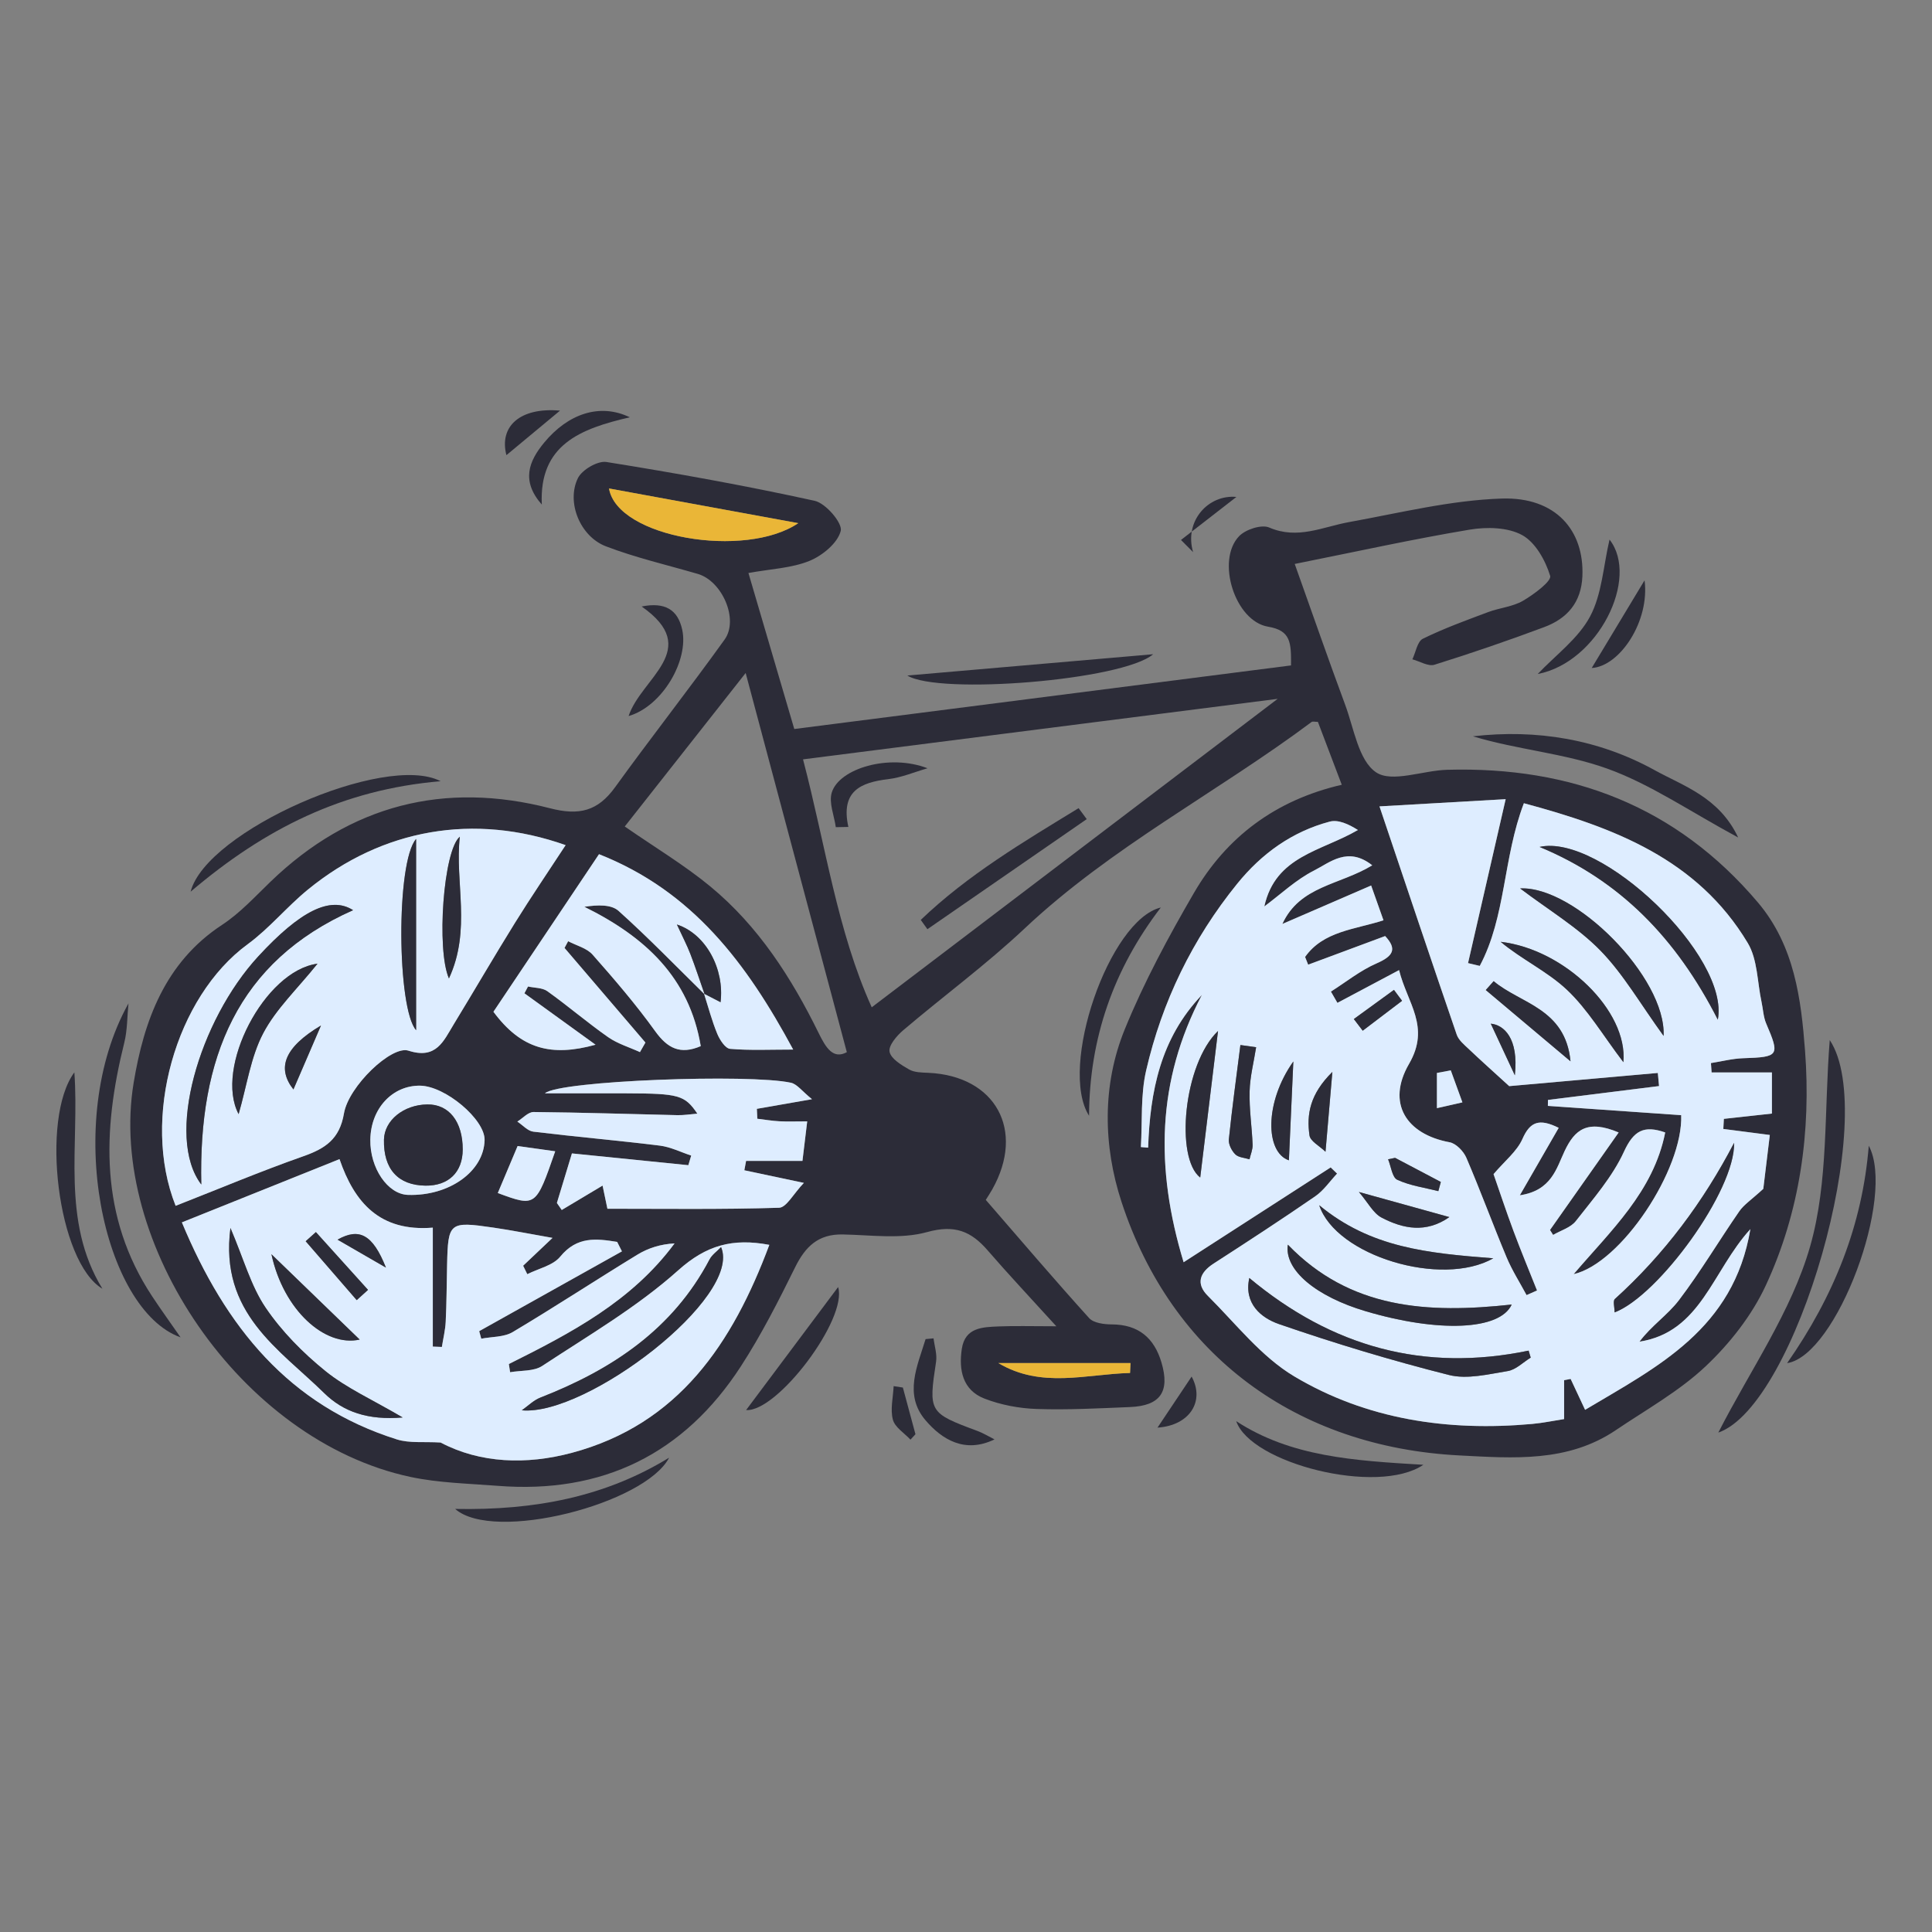 <?xml version="1.0" encoding="utf-8"?>
<!-- Generator: Adobe Illustrator 28.0.0, SVG Export Plug-In . SVG Version: 6.00 Build 0)  -->
<svg version="1.2" baseProfile="tiny" id="Слой_1"
	 xmlns="http://www.w3.org/2000/svg" xmlns:xlink="http://www.w3.org/1999/xlink" x="0px" y="0px"
	 viewBox="0 0 998.4 998.4" overflow="visible" xml:space="preserve">
<rect x="0" y="0" width="998.4" height="998.4" fill="#808080" stroke="none"/>
<g>
	<path fill="#2C2C38" d="M509.423,620.061c18.105,20.865,35.465,41.251,53.421,61.1
		c2.318,2.562,7.715,3.234,11.691,3.249c13.766,0.051,21.897,6.955,25.665,19.633
		c4.488,15.102-0.545,22.423-16.182,23.074
		c-16.101,0.67-32.245,1.542-48.325,0.997c-9.071-0.307-18.517-2.093-26.957-5.367
		c-11.301-4.383-13.358-14.802-11.691-25.735
		c1.692-11.101,10.803-11.204,19.153-11.556c8.21-0.346,16.446-0.076,29.68-0.076
		c-13.34-14.692-24.668-26.714-35.459-39.197
		c-8.627-9.98-17.099-13.425-31.338-9.477
		c-13.622,3.777-29.032,1.491-43.644,1.221
		c-12.586-0.233-19.252,6.246-24.54,16.964
		c-8.604,17.441-17.477,34.907-28.042,51.194
		c-29.406,45.334-71.588,66.011-125.663,61.745
		c-15.08-1.19-30.424-1.469-45.125-4.606
		c-87.729-18.717-156.626-121.256-143.016-203.575
		c5.277-31.921,16.068-62.271,45.727-81.72c9.271-6.079,17.019-14.581,25.093-22.359
		c41.097-39.588,89.664-52.02,144.423-37.866
		c15.058,3.892,24.665,1.43,33.552-10.871
		c18.548-25.674,38.136-50.601,56.609-76.327
		c7.468-10.401-1.294-30.256-13.83-33.914
		c-15.882-4.634-32.113-8.37-47.513-14.266
		c-13.354-5.112-20.527-22.774-14.485-35.208c2.105-4.332,10.234-9.095,14.763-8.37
		c36.028,5.769,71.979,12.23,107.607,20.055
		c5.737,1.26,14.468,11.506,13.471,15.541
		c-1.546,6.258-9.44,12.765-16.142,15.5
		c-9.255,3.777-19.903,4.146-31.557,6.265
		c7.897,26.875,15.628,53.188,23.69,80.626
		c86.334-11.052,171.317-21.932,256.702-32.862
		c0.076-11.678-0.005-18.037-11.834-20.01
		c-17.212-2.871-27.018-34.316-14.982-46.798
		c3.352-3.476,11.595-6.161,15.534-4.457c14.711,6.364,27.586-0.33,41.259-2.801
		c26.237-4.742,52.54-11.323,78.975-12.165
		c27.823-0.886,42.637,16.433,41.616,40.162
		c-0.587,13.624-7.926,21.862-19.74,26.276
		c-18.715,6.993-37.637,13.482-56.706,19.437c-3.199,0.999-7.578-1.772-11.412-2.802
		c1.75-3.657,2.558-9.226,5.417-10.631c10.868-5.34,22.336-9.499,33.707-13.763
		c5.917-2.219,12.677-2.741,18.005-5.836c5.646-3.279,14.905-10.178,14.073-12.906
		c-2.427-7.963-7.629-17.329-14.509-21.081c-7.411-4.04-18.277-4.269-27.072-2.797
		c-29.279,4.898-58.306,11.306-90.417,17.733
		c9.161,25.674,17.361,49.324,26.071,72.785
		c4.55,12.256,6.895,28.765,15.964,34.891c8.182,5.528,24.154-0.956,36.713-1.306
		c64.007-1.785,118.407,18.743,160.596,68.538
		c18.943,22.358,22.358,50.061,24.369,76.606
		c3.149,41.565-2.524,83.196-20.344,121.464
		c-7.184,15.428-18.551,29.886-30.996,41.632
		c-13.679,12.91-30.674,22.362-46.435,33.009
		c-24.866,16.799-53.01,14.509-80.845,13.069
		c-84.063-4.348-148.576-51.484-174.613-131.052
		c-9.438-28.843-10.095-60.296,1.72-89.239
		c9.909-24.273,22.487-47.631,35.692-70.346
		c16.852-28.989,42.25-48.056,76.422-55.939
		c-4.493-11.837-8.435-22.222-12.334-32.496c-1.505,0-2.69-0.378-3.269,0.054
		c-48.798,36.435-103.512,64.556-148.307,106.721
		c-19.831,18.666-41.94,34.903-62.729,52.579c-3.341,2.841-7.689,7.95-7.054,11.103
		c0.734,3.65,6.126,6.886,10.138,9.179c2.761,1.578,6.602,1.561,9.985,1.718
		c34.698,1.612,50.109,29.686,32.967,60.207
		C511.62,616.687,510.29,618.662,509.423,620.061z M364.131,513.846l-0.338-0.398
		c2.235,6.956,4.095,14.065,6.871,20.799c1.275,3.093,4.164,7.558,6.632,7.769
		c10.261,0.876,20.64,0.368,32.6,0.368
		c-24.09-44.69-51.94-81.824-100.34-100.96
		c-18.703,27.915-37.18,55.494-54.555,81.428
		c14.338,19.383,29.944,23.347,52.762,17.03
		c-13.851-10.015-25.3-18.293-36.75-26.571c0.62-1.171,1.24-2.342,1.86-3.513
		c3.369,0.754,7.406,0.575,9.99,2.424c10.655,7.622,20.63,16.2,31.354,23.716
		c4.902,3.436,10.961,5.227,16.495,7.763c0.943-1.648,1.886-3.296,2.83-4.944
		c-13.935-16.296-27.871-32.593-41.806-48.889c0.622-1.159,1.245-2.317,1.867-3.476
		c4.273,2.256,9.633,3.552,12.625,6.937
		c11.28,12.765,22.426,25.752,32.358,39.564
		c6.404,8.905,13.01,12.25,23.546,7.712
		c-5.944-35.555-28.883-56.564-60.159-72c6.933-1.057,13.911-1.265,17.671,2.107
		C335.006,484.496,349.387,499.373,364.131,513.846z M621.094,514.163
		c-23.329,44.498-24.171,89.473-9.436,138.118
		c27.569-17.776,51.783-33.389,75.997-49.002c1.104,1.067,2.207,2.134,3.311,3.201
		c-3.739,3.964-6.925,8.73-11.314,11.752
		c-17.284,11.902-34.868,23.376-52.505,34.754
		c-7.299,4.709-9.198,10.47-2.976,16.658c14.458,14.378,27.545,31.415,44.634,41.608
		c37.446,22.336,79.496,28.514,122.888,24.603
		c5.604-0.505,11.148-1.679,16.593-2.523c0-7.832,0-13.962,0-20.092
		c1.123-0.217,2.247-0.434,3.37-0.651c2.436,5.207,4.873,10.413,7.469,15.962
		c37.583-22.388,76.745-41.692,85.413-93.375
		c-19.729,21.626-25.472,53.165-57.294,58.154
		c5.954-8.081,14.551-13.769,20.435-21.514
		c11.166-14.698,20.63-30.675,31.15-45.881
		c2.364-3.418,6.159-5.848,12.388-11.578c0.774-6.392,2.087-17.24,3.369-27.836
		c-9.167-1.19-16.597-2.154-24.027-3.118c0.094-1.736,0.188-3.472,0.281-5.209
		c8.237-0.907,16.475-1.813,24.83-2.733c0-7.129,0-13.665,0-21.245
		c-11.141,0-21.155,0-31.169,0c-0.114-1.615-0.227-3.23-0.341-4.845
		c5.552-0.872,11.084-2.329,16.658-2.51c18.526-0.604,19.025-1.306,11.893-17.92
		c-1.469-3.423-1.597-7.414-2.401-11.13c-2.22-10.25-2.012-21.965-7.123-30.493
		c-26.045-43.461-69.338-59.777-115.695-72.228
		c-10.844,28.397-9.212,58.571-22.801,84.064c-2.019-0.482-4.037-0.964-6.056-1.445
		c6.291-27.408,12.582-54.817,19.445-84.715
		c-21.411,1.223-41.919,2.394-65.205,3.724
		c14.019,41.6,26.818,79.823,39.913,117.945c0.984,2.864,3.881,5.212,6.229,7.443
		c6.141,5.836,12.471,11.474,20.895,19.174
		c23.245-2.062,50.021-4.437,76.797-6.812c0.211,2.26,0.422,4.519,0.633,6.779
		c-19.133,2.389-38.267,4.779-57.401,7.168c-0.016,1.025-0.032,2.049-0.048,3.074
		c23.037,1.605,46.074,3.209,68.897,4.799
		c1.005,28.113-31.042,76.548-55.575,82.157
		c19.007-22.307,41.272-42.638,47.308-73.23
		c-10.86-3.784-16.247-1.131-21.304,9.927
		c-5.963,13.038-15.915,24.363-24.872,35.86
		c-2.637,3.385-7.764,4.833-11.75,7.169c-0.535-0.852-1.069-1.704-1.604-2.555
		c11.667-16.57,23.334-33.14,35.477-50.387
		c-16.238-6.86-22.721-1.415-27.913,9.56c-4.223,8.927-6.756,20.456-23.158,22.902
		c7.56-13.121,13.77-23.899,20.084-34.857
		c-10.021-4.98-14.778-3.24-18.723,5.715c-2.844,6.456-9.154,11.388-14.938,18.202
		c2.908,8.335,6.425,18.973,10.334,29.465c3.837,10.299,8.074,20.449,12.135,30.664
		c-1.803,0.798-3.606,1.596-5.409,2.394c-3.476-6.492-7.49-12.758-10.321-19.519
		c-7.144-17.063-13.501-34.457-20.794-51.452c-1.45-3.38-5.33-7.406-8.665-8.02
		c-22.309-4.108-32.786-20.124-20.951-40.516
		c11.19-19.281-0.923-31.31-5.155-48.447
		c-12.053,6.406-21.957,11.67-31.861,16.933c-1.121-1.943-2.242-3.885-3.363-5.828
		c7.816-4.95,15.189-10.917,23.572-14.567c8.617-3.751,10.771-7.387,4.453-14.129
		c-13.506,5.021-26.643,9.904-39.78,14.788c-0.53-1.331-1.061-2.661-1.591-3.992
		c9.444-13.388,25.706-14.163,40.515-18.938c-2.068-5.829-3.81-10.742-6.377-17.977
		c-16.017,6.935-30.947,13.399-45.878,19.864
		c9.032-19.724,29.61-20.049,46.447-30.303c-12.618-9.967-21.835-1.465-30.071,2.694
		c-9.317,4.704-17.198,12.247-25.703,18.556
		c5.794-26.198,29.454-28.441,48.361-39.501
		c-4.885-3.083-10.199-5.491-14.563-4.331
		c-19.464,5.175-35.177,16.507-47.812,32.106
		c-23.12,28.545-38.84,60.896-47.054,96.502
		c-2.935,12.724-1.929,26.356-2.722,39.574c1.249,0.104,2.497,0.207,3.746,0.311
		C594.328,564.157,599.597,536.665,621.094,514.163z M227.692,745.448
		c20.517,10.832,44.464,11.557,67.67,5.368
		c55.392-14.772,83.214-56.67,102.203-107.513
		c-18.935-3.564-32.553,0.146-47.093,13.168
		c-21.196,18.983-46.345,33.639-70.288,49.414
		c-4.347,2.864-10.992,2.249-16.576,3.24c-0.216-1.41-0.432-2.821-0.648-4.231
		c31.904-15.933,63.467-32.336,85.635-62.337
		c-7.244,0.377-13.655,2.419-19.231,5.825
		c-21.573,13.175-42.709,27.071-64.426,39.999
		c-4.495,2.676-10.778,2.355-16.237,3.415c-0.356-1.298-0.711-2.597-1.067-3.895
		c24.586-13.745,49.172-27.49,73.758-41.235
		c-0.821-1.63-1.642-3.261-2.463-4.891c-10.697-1.71-20.711-3.027-29.425,7.633
		c-3.75,4.587-11.232,6.129-17.019,9.055c-0.715-1.456-1.429-2.912-2.144-4.368
		c4.622-4.379,9.243-8.758,15.185-14.388c-11.676-2.047-21.135-3.944-30.669-5.33
		c-22.718-3.304-23.324-2.727-23.816,19.337c-0.217,9.755-0.242,19.519-0.711,29.262
		c-0.211,4.385-1.296,8.729-1.985,13.091c-1.561-0.062-3.123-0.124-4.684-0.185
		c0-20.011,0-40.021,0-61.47c-27.422,2.215-40.501-12.984-48.21-35.403
		c-28.251,11.334-54.635,21.919-81.46,32.681
		c22.576,54.262,55.519,94.638,111.1,112.15
		C211.628,745.898,219.12,744.923,227.692,745.448z M90.761,623.13
		c22.382-8.776,43.929-17.852,65.946-25.598
		c11.358-3.996,18.79-8.828,21.038-22.125
		c2.381-14.084,24.599-35.286,33.332-32.457
		c14.404,4.665,18.132-4.986,23.369-13.573
		c10.642-17.448,20.896-35.135,31.682-52.493
		c8.361-13.456,17.286-26.562,26.169-40.143
		c-47.323-16.746-94.636-8.501-133.155,22.952
		c-10.863,8.87-19.929,20.048-31.195,28.291
		C90.905,515.086,72.758,577.889,90.761,623.13z M414.982,392.413
		c11.727,44.682,17.637,88.542,35.501,128.132
		c71.133-54.052,141.032-107.166,209.771-159.399
		C580.035,371.372,498.217,381.802,414.982,392.413z M322.858,427.106
		c15.624,10.837,30.752,19.881,44.191,30.966
		c24.871,20.514,41.982,47.223,56.061,75.893
		c3.712,7.559,7.457,13.591,14.507,9.775
		c-17.547-65.766-34.766-130.304-52.282-195.954
		C363.617,375.358,343.241,401.228,322.858,427.106z M357.191,597.164
		c-0.492,1.658-0.983,3.316-1.475,4.973c-20.139-2.036-40.277-4.073-60.165-6.083
		c-2.813,9.273-5.29,17.436-7.766,25.599c0.837,1.209,1.674,2.418,2.512,3.627
		c6.768-4.045,13.537-8.091,21.094-12.608c0.722,3.458,1.525,7.302,2.501,11.972
		c29.727,0,59.24,0.416,88.711-0.511c3.807-0.12,7.394-7.194,12.81-12.849
		c-13.605-2.881-22.183-4.698-30.761-6.514c0.302-1.615,0.605-3.231,0.907-4.846
		c9.336,0,18.671,0,29.125,0c0.806-6.703,1.58-13.13,2.458-20.429
		c-5.882,0-10.15,0.175-14.396-0.052c-3.807-0.204-7.59-0.852-11.383-1.304
		c-0.082-1.708-0.164-3.416-0.246-5.124c8.325-1.455,16.65-2.909,28.498-4.979
		c-5.154-4.148-7.695-7.8-10.888-8.504
		c-21.205-4.675-119.718-1.134-127.127,5.463c15.076,0,28.593-0.038,42.11,0.008
		c27.155,0.092,30.132,0.905,36.663,10.5c-3.759,0.305-7.001,0.855-10.229,0.783
		c-24.8-0.553-49.595-1.398-74.397-1.627c-2.785-0.026-5.601,3.219-8.403,4.946
		c2.746,1.802,5.34,4.851,8.263,5.207c21.76,2.65,43.615,4.531,65.37,7.212
		C346.509,592.705,351.793,595.396,357.191,597.164z M314.722,252.427
		c4.273,25.449,70.413,36.516,97.804,17.925
		C378.573,264.129,347.773,258.484,314.722,252.427z M217.091,561.046
		c-14.37-0.177-25.468,11.849-25.719,27.873
		c-0.231,14.723,8.978,28.238,19.467,28.569
		c21.34,0.673,39.25-12.154,39.586-28.352
		C250.646,578.51,230.112,561.206,217.091,561.046z M515.921,704.393
		c22.293,13.264,45.251,5.702,68.052,5.12c0.08-1.706,0.16-3.413,0.241-5.12
		C561.45,704.393,538.685,704.393,515.921,704.393z M257.245,616.526
		c19.662,7.245,19.662,7.245,29.669-21.573c-6.636-0.929-13.16-1.841-19.429-2.718
		C263.949,600.623,260.792,608.113,257.245,616.526z M749.719,553.138
		c-2.386,0.443-4.773,0.886-7.16,1.33c0,6.063,0,12.127,0,18.19
		c4.39-0.997,8.78-1.994,13.169-2.991
		C753.726,564.157,751.723,558.647,749.719,553.138z"/>
	<path fill="#2C2C38" d="M887.976,740.316c16.441-32.219,37.841-62.577,47.466-96.29
		c9.526-33.367,7.172-70.119,10.122-106.542
		C971.405,576.231,928.306,726.304,887.976,740.316z"/>
	<path fill="#2C2C38" d="M93.313,691.109c-39.801-14.212-61.145-111.255-26.923-172.572
		c-0.679,6.779-0.538,13.762-2.169,20.305
		c-11.347,45.514-12.788,89.835,14.4,131.052
		C83.357,677.071,88.408,684.042,93.313,691.109z"/>
	<path fill="#2C2C38" d="M898.24,432.797c-25.057-13.502-45.346-27.587-67.803-35.642
		c-22.096-7.925-46.391-9.732-69.28-16.656
		c33.038-3.788,65.022,1.531,94.018,17.554
		C869.842,406.159,888.398,411.923,898.24,432.797z"/>
	<path fill="#2C2C38" d="M227.693,403.706c-50.64,4.324-90.785,24.468-129.179,57.08
		C106.494,429.436,199.067,388.797,227.693,403.706z"/>
	<path fill="#2C2C38" d="M965.725,592.085c14.072,26.174-16.6,108.343-42.199,112.349
		C947.77,669.706,962.446,633.019,965.725,592.085z"/>
	<path fill="#2C2C38" d="M52.92,665.982c-23.124-13.707-32.181-87.956-14.491-111.815
		C41.152,591.659,31.373,630.825,52.92,665.982z"/>
	<path fill="#2C2C38" d="M595.907,338.09c-15.715,13.518-110.739,21.114-127.028,11.004
		C511.68,345.387,551.793,341.912,595.907,338.09z"/>
	<path fill="#2C2C38" d="M562.795,576.591c-15.909-25.02,10.403-101.2,37.077-107.62
		C575.514,500.762,562.95,536.473,562.795,576.591z"/>
	<path fill="#2C2C38" d="M235.211,779.767c41.348,0.807,77.64-6.307,110.569-26.481
		C333.334,777.203,255.046,797.325,235.211,779.767z"/>
	<path fill="#2C2C38" d="M638.855,734.425c28.31,18.443,60.798,20.394,96.702,22.535
		C711.898,773.008,646.255,756.164,638.855,734.425z"/>
	<path fill="#2C2C38" d="M385.566,728.671c16.091-21.509,31.828-42.544,47.549-63.559
		C438.198,681.463,401.714,729.844,385.566,728.671z"/>
	<path fill="#2C2C38" d="M794.647,348.31c9.235-9.769,20.906-18.238,27.022-29.672
		c6.185-11.561,6.868-26.058,10.085-39.796
		C847.348,298.694,825.959,342.276,794.647,348.31z"/>
	<path fill="#2C2C38" d="M513.933,743.833c-15.313,7.436-27.205,0.048-35.705-9.942
		c-11.25-13.223-4.152-28.01,0.09-41.876c1.371-0.132,2.743-0.264,4.114-0.396
		c0.485,4.023,1.893,8.185,1.307,12.046c-3.949,26.018-3.758,26.493,21.312,35.784
		C508.131,740.59,510.978,742.357,513.933,743.833z"/>
	<path fill="#2C2C38" d="M324.843,370.039c6.519-19.779,38.402-34.441,6.744-56.621
		c12.187-2.416,18.674,1.715,20.941,11.897
		C356.039,341.081,342.391,364.936,324.843,370.039z"/>
	<path fill="#2C2C38" d="M279.996,260.761c-10.84-12.317-6.668-22.479,1.193-32.004
		c12.315-14.92,28.741-20.618,44.277-13.11
		C299.921,221.535,278.495,229.84,279.996,260.761z"/>
	<path fill="#2C2C38" d="M849.859,299.898c2.765,21.04-12.746,44.463-27.31,45.309
		C831.797,329.862,840.828,314.88,849.859,299.898z"/>
	<path fill="#2C2C38" d="M638.929,256.809c-8.722,6.771-18.674,14.498-28.627,22.225
		c2.087,2.1,4.173,4.2,6.26,6.3
		C611.822,269.26,624.402,255.428,638.929,256.809z"/>
	<path fill="#2C2C38" d="M289.405,212.197c-10.538,8.754-19.128,15.89-27.706,23.015
		C257.862,220.465,268.56,210.364,289.405,212.197z"/>
	<path fill="#2C2C38" d="M598.163,737.752c6.162-9.219,11.812-17.672,17.635-26.384
		C622.747,724.114,614.784,736.67,598.163,737.752z"/>
	<path fill="#2C2C38" d="M466.576,717.037c2.168,8.042,4.335,16.083,6.503,24.125
		c-0.858,0.936-1.717,1.873-2.575,2.809c-3.17-3.412-8.05-6.376-9.093-10.345
		c-1.41-5.367,0.127-11.506,0.4-17.314
		C463.399,716.554,464.987,716.796,466.576,717.037z"/>
	<path fill="#DEEDFF" d="M621.094,514.163c-21.497,22.502-26.766,49.994-27.775,78.918
		c-1.249-0.104-2.497-0.207-3.746-0.311c0.793-13.218-0.213-26.849,2.722-39.574
		c8.214-35.606,23.934-67.957,47.054-96.502
		c12.635-15.6,28.347-26.931,47.812-32.106c4.364-1.16,9.678,1.247,14.563,4.331
		c-18.907,11.06-42.567,13.303-48.361,39.501
		c8.505-6.309,16.386-13.851,25.703-18.556c8.235-4.158,17.453-12.66,30.071-2.694
		c-16.837,10.254-37.415,10.578-46.447,30.303
		c14.931-6.464,29.861-12.929,45.878-19.864c2.566,7.235,4.309,12.148,6.377,17.977
		c-14.809,4.775-31.071,5.55-40.515,18.938c0.53,1.331,1.061,2.661,1.591,3.992
		c13.137-4.884,26.274-9.767,39.78-14.788c6.318,6.742,4.164,10.378-4.453,14.129
		c-8.384,3.649-15.756,9.617-23.572,14.567c1.121,1.943,2.242,3.885,3.363,5.828
		c9.904-5.264,19.808-10.527,31.861-16.933c4.231,17.137,16.345,29.165,5.155,48.447
		c-11.835,20.392-1.358,36.408,20.951,40.516c3.334,0.614,7.214,4.64,8.665,8.02
		c7.293,16.995,13.651,34.389,20.794,51.452c2.831,6.761,6.846,13.028,10.321,19.519
		c1.803-0.798,3.606-1.596,5.409-2.394c-4.061-10.215-8.297-20.366-12.135-30.664
		c-3.909-10.492-7.426-21.13-10.334-29.465c5.784-6.813,12.094-11.746,14.938-18.202
		c3.945-8.955,8.702-10.695,18.723-5.715
		c-6.314,10.958-12.524,21.736-20.084,34.857
		c16.402-2.447,18.935-13.975,23.158-22.902
		c5.192-10.974,11.676-16.42,27.913-9.56
		c-12.143,17.247-23.81,33.817-35.477,50.387c0.535,0.852,1.069,1.704,1.604,2.555
		c3.986-2.336,9.114-3.784,11.75-7.169c8.957-11.497,18.91-22.822,24.872-35.86
		c5.057-11.058,10.444-13.71,21.304-9.927
		c-6.036,30.592-28.301,50.923-47.308,73.23
		c24.532-5.609,56.58-54.044,55.575-82.157
		c-22.824-1.59-45.86-3.194-68.897-4.799c0.016-1.025,0.032-2.049,0.048-3.074
		c19.134-2.389,38.267-4.779,57.401-7.168c-0.211-2.26-0.422-4.519-0.633-6.779
		c-26.776,2.375-53.552,4.75-76.797,6.812c-8.424-7.7-14.753-13.338-20.895-19.174
		c-2.348-2.231-5.245-4.578-6.229-7.443c-13.095-38.122-25.894-76.345-39.913-117.945
		c23.286-1.33,43.794-2.501,65.205-3.724
		c-6.862,29.898-13.153,57.306-19.445,84.715c2.019,0.482,4.037,0.964,6.056,1.445
		c13.588-25.493,11.957-55.667,22.801-84.064
		c46.357,12.451,89.651,28.768,115.695,72.228
		c5.111,8.528,4.903,20.243,7.123,30.493c0.805,3.716,0.932,7.707,2.401,11.13
		c7.132,16.614,6.633,17.316-11.893,17.92c-5.574,0.182-11.107,1.638-16.658,2.51
		c0.114,1.615,0.227,3.23,0.341,4.845c10.014,0,20.028,0,31.169,0
		c0,7.58,0,14.115,0,21.245c-8.355,0.92-16.592,1.826-24.83,2.733
		c-0.094,1.736-0.188,3.472-0.281,5.209c7.43,0.964,14.86,1.928,24.027,3.118
		c-1.283,10.597-2.595,21.444-3.369,27.836c-6.229,5.73-10.024,8.16-12.388,11.578
		c-10.519,15.206-19.984,31.184-31.15,45.881
		c-5.884,7.745-14.48,13.433-20.435,21.514
		c31.822-4.989,37.565-36.528,57.294-58.154
		c-8.668,51.683-47.83,70.987-85.413,93.375c-2.596-5.548-5.033-10.755-7.469-15.962
		c-1.124,0.217-2.247,0.434-3.37,0.651c0,6.13,0,12.26,0,20.092
		c-5.445,0.844-10.989,2.018-16.593,2.523
		c-43.392,3.912-85.442-2.267-122.888-24.603
		c-17.089-10.193-30.176-27.23-44.634-41.608
		c-6.222-6.188-4.323-11.949,2.976-16.658
		c17.637-11.379,35.221-22.853,52.505-34.754c4.389-3.022,7.575-7.788,11.314-11.752
		c-1.104-1.067-2.207-2.134-3.311-3.201
		c-24.214,15.613-48.428,31.226-75.997,49.002
		C596.924,603.636,597.765,558.661,621.094,514.163z M791.029,701.577
		c-0.361-1.203-0.722-2.406-1.083-3.61c-54.103,11.226-101.568-1.896-144.336-37.536
		c-2.933,13.234,6.125,20.636,15.314,23.811
		c28.88,9.977,58.222,18.843,87.847,26.311c9.397,2.369,20.342-0.393,30.379-2.026
		C783.375,707.838,787.084,703.989,791.029,701.577z M887.718,526.934
		c6.256-32.757-60.483-96.382-92.106-89.265
		C837.094,454.887,866.254,484.775,887.718,526.934z M781.203,674.151
		c-43.414,4.727-83.49,2.413-115.681-30.941
		c-1.97,13.153,14.705,26.84,40.223,34.394
		C743.281,688.716,775.066,687.529,781.203,674.151z M859.697,535.327
		c1.391-30.139-45.962-77.646-74.139-76.21
		c14.817,11.221,29.759,20.096,41.488,32.103
		C838.896,503.352,847.561,518.588,859.697,535.327z M896.133,590.594
		c-15.933,30.563-36.143,57.649-61.612,80.684
		c-1.114,1.007-0.143,4.316-0.143,6.922
		C856.947,669.679,896.76,615.284,896.133,590.594z M838.916,548.905
		c2.436-26.496-30.375-58.393-63.437-62.208
		c10.838,9.082,24.139,15.244,34.261,24.774
		C820.53,521.63,828.315,534.975,838.916,548.905z M771.686,650.253
		c-33.838-2.641-63.318-5.369-89.944-27.418
		C690.323,648.954,744.989,665.469,771.686,650.253z M620.236,608.512
		c2.946-24.245,6.008-49.445,9.201-75.723
		C611.521,549.933,607.239,598.495,620.236,608.512z M649.132,541.177
		c-2.709-0.379-5.419-0.758-8.128-1.137c-2.055,16.245-4.29,32.471-5.972,48.754
		c-0.258,2.501,1.443,5.859,3.325,7.73c1.66,1.649,4.838,1.773,7.346,2.571
		c0.571-2.517,1.711-5.057,1.613-7.547c-0.364-9.193-1.795-18.388-1.555-27.549
		C645.961,556.367,647.941,548.782,649.132,541.177z M771.882,507.032
		c-1.357,1.528-2.713,3.057-4.07,4.585c13.773,11.587,27.547,23.173,43.785,36.833
		C808.944,521.008,785.701,518.732,771.882,507.032z M666.066,599.612
		c0.767-17.064,1.531-34.069,2.296-51.075
		C653.365,569.646,653.814,595.474,666.066,599.612z M748.998,628.956
		c-14.196-3.939-28.392-7.878-46.758-12.974
		c4.745,5.546,7.393,10.96,11.698,13.218
		C725.054,635.03,736.928,637.411,748.998,628.956z M688.529,553.944
		c-11.658,11.5-13.374,21.942-11.827,32.797c0.432,3.033,5.192,5.451,8.278,8.454
		C686.193,581.087,687.188,569.524,688.529,553.944z M720.947,598.348
		c-1.207,0.246-2.414,0.492-3.621,0.738c1.52,3.662,2.095,9.356,4.746,10.585
		c6.565,3.046,14.079,4.051,21.212,5.875c0.431-1.582,0.862-3.164,1.292-4.745
		C736.7,606.65,728.823,602.499,720.947,598.348z M782.83,555.687
		c2.109-19.422-5.859-26.081-12.44-26.688
		C774.536,537.895,778.683,546.791,782.83,555.687z M699.618,526.612
		c1.532,2.008,3.064,4.017,4.596,6.025c6.778-5.151,13.556-10.301,20.334-15.452
		c-1.398-1.879-2.797-3.759-4.195-5.638
		C713.441,516.568,706.529,521.59,699.618,526.612z"/>
	<path fill="#DEEDFF" d="M227.692,745.448c-8.571-0.525-16.064,0.45-22.599-1.609
		c-55.582-17.512-88.524-57.889-111.1-112.15
		c26.825-10.762,53.209-21.347,81.46-32.681
		c7.709,22.418,20.787,37.618,48.21,35.403c0,21.448,0,41.459,0,61.47
		c1.561,0.062,3.123,0.124,4.684,0.185c0.689-4.362,1.774-8.706,1.985-13.091
		c0.469-9.743,0.493-19.507,0.711-29.262c0.492-22.064,1.098-22.641,23.816-19.337
		c9.533,1.386,18.993,3.283,30.669,5.33c-5.942,5.63-10.563,10.009-15.185,14.388
		c0.715,1.456,1.429,2.912,2.144,4.368c5.787-2.926,13.269-4.468,17.019-9.055
		c8.714-10.66,18.728-9.343,29.425-7.633c0.821,1.63,1.642,3.261,2.463,4.891
		c-24.586,13.745-49.172,27.49-73.758,41.235c0.356,1.298,0.711,2.597,1.067,3.895
		c5.459-1.06,11.742-0.739,16.237-3.415
		c21.716-12.928,42.853-26.824,64.426-39.999
		c5.576-3.406,11.987-5.448,19.231-5.825
		c-22.168,30.001-53.731,46.403-85.635,62.337c0.216,1.41,0.432,2.821,0.648,4.231
		c5.584-0.991,12.229-0.376,16.576-3.24
		c23.943-15.775,49.091-30.431,70.288-49.414
		c14.54-13.022,28.158-16.732,47.093-13.168
		c-18.988,50.843-46.811,92.741-102.203,107.513
		C272.156,757.004,248.209,756.279,227.692,745.448z M269.648,728.806
		c33.429,3.143,114.074-58.49,102.979-84.331
		c-2.123,2.222-4.657,3.941-5.912,6.329
		c-19.038,36.223-50.559,57.031-87.455,71.428
		C275.736,723.607,272.837,726.576,269.648,728.806z M208.097,732.509
		c-15.922-9.351-29.111-15.207-39.941-23.972
		c-11.615-9.4-22.572-20.479-30.916-32.788
		c-7.575-11.174-11.252-24.986-18.152-41.163
		c-5.748,44.036,25.29,62.57,48.433,85.299
		C177.516,729.702,190.251,734.004,208.097,732.509z M185.868,692.251
		c-14.937-14.447-29.584-28.615-45.596-44.102
		C146.463,676.958,167.882,696.255,185.868,692.251z M184.341,671.866
		c1.947-1.766,3.894-3.533,5.842-5.299c-8.98-9.953-17.959-19.906-26.939-29.859
		c-1.758,1.574-3.517,3.149-5.276,4.723
		C166.76,651.576,175.551,661.721,184.341,671.866z M199.442,655.056
		c-6.841-17.201-13.842-20.735-25.005-14.443
		C182.273,645.139,189.263,649.177,199.442,655.056z"/>
	<path fill="#DEEDFF" d="M90.761,623.13c-18.002-45.241,0.145-108.043,37.186-135.146
		c11.266-8.243,20.333-19.421,31.195-28.291
		c38.519-31.453,85.831-39.698,133.155-22.952
		c-8.883,13.58-17.808,26.686-26.169,40.143
		c-10.785,17.358-21.04,35.044-31.682,52.493
		c-5.237,8.587-8.966,18.238-23.369,13.573
		c-8.733-2.828-30.951,18.374-33.332,32.457
		c-2.248,13.297-9.68,18.129-21.038,22.125
		C134.69,605.278,113.142,614.354,90.761,623.13z M182.47,470.354
		c-11.812-7.556-27.512,0.557-48.99,23.861
		c-30.581,33.183-48.196,93.255-29.455,117.897
		C102.535,546.841,122.601,496.898,182.47,470.354z M215.031,433.552
		c-10.493,12.014-9.849,87.737,0,98.81C215.031,499.131,215.031,467.675,215.031,433.552z
		 M164.084,498.004c-27.391,3.582-53.418,53.974-40.769,77.739
		c4.291-14.864,6.247-29.478,12.681-41.749
		C142.595,521.407,153.573,511.11,164.084,498.004z M237.625,432.378
		c-8.528,7.028-12.153,58.387-5.629,73.248
		C243.69,480.449,234.96,455.937,237.625,432.378z M165.876,529.944
		c-19.179,11.417-22.855,22.116-14.242,33.045
		C156.563,551.552,161.219,540.748,165.876,529.944z"/>
	<path fill="#DEEDFF" d="M364.131,513.846c-14.743-14.474-29.124-29.35-44.489-43.133
		c-3.76-3.373-10.738-3.164-17.671-2.107
		c31.276,15.436,54.215,36.445,60.159,72
		c-10.537,4.538-17.142,1.193-23.546-7.712
		c-9.932-13.812-21.078-26.799-32.358-39.564
		c-2.992-3.385-8.352-4.682-12.625-6.937c-0.622,1.159-1.245,2.317-1.867,3.476
		c13.935,16.296,27.871,32.593,41.806,48.889c-0.943,1.648-1.886,3.296-2.83,4.944
		c-5.534-2.537-11.592-4.327-16.495-7.763
		c-10.724-7.517-20.698-16.094-31.354-23.716
		c-2.584-1.848-6.621-1.67-9.99-2.424c-0.62,1.171-1.24,2.342-1.86,3.513
		c11.449,8.278,22.898,16.556,36.75,26.571
		c-22.818,6.316-38.424,2.353-52.762-17.03
		c17.376-25.934,35.853-53.513,54.555-81.428
		c48.4,19.136,76.251,56.27,100.34,100.96c-11.96,0-22.339,0.508-32.6-0.368
		c-2.468-0.211-5.357-4.676-6.632-7.769c-2.775-6.733-4.636-13.843-6.837-20.759
		c2.725,1.426,5.417,2.811,8.536,4.417c2.098-16.939-7.395-35.174-22.557-40.144
		c2.931,6.35,5.198,10.653,6.934,15.161
		C359.395,499.823,361.685,506.864,364.131,513.846z"/>
	<path fill="#DEEDFF" d="M357.191,597.164c-5.398-1.768-10.682-4.459-16.213-5.141
		c-21.756-2.681-43.61-4.562-65.37-7.212c-2.923-0.356-5.517-3.405-8.263-5.207
		c2.802-1.728,5.617-4.972,8.403-4.946c24.802,0.229,49.597,1.074,74.397,1.627
		c3.228,0.072,6.47-0.479,10.229-0.783c-6.531-9.595-9.508-10.409-36.663-10.5
		c-13.517-0.046-27.034-0.008-42.11-0.008
		c7.409-6.596,105.922-10.138,127.127-5.463c3.193,0.704,5.735,4.356,10.888,8.504
		c-11.848,2.07-20.173,3.525-28.498,4.979c0.082,1.708,0.164,3.416,0.246,5.124
		c3.793,0.452,7.576,1.1,11.383,1.304c4.246,0.228,8.514,0.052,14.396,0.052
		c-0.878,7.299-1.651,13.725-2.458,20.429c-10.454,0-19.79,0-29.125,0
		c-0.302,1.615-0.605,3.231-0.907,4.846c8.578,1.817,17.157,3.633,30.761,6.514
		c-5.415,5.656-9.003,12.729-12.81,12.849
		c-29.471,0.928-58.985,0.511-88.711,0.511c-0.976-4.67-1.779-8.514-2.501-11.972
		c-7.558,4.517-14.326,8.562-21.094,12.608c-0.837-1.209-1.674-2.418-2.512-3.627
		c2.477-8.163,4.953-16.326,7.766-25.599c19.887,2.011,40.026,4.047,60.165,6.083
		C356.207,600.48,356.699,598.822,357.191,597.164z"/>
	<path fill="#EAB637" d="M314.722,252.427c33.051,6.058,63.851,11.702,97.804,17.925
		C385.136,288.943,318.995,277.876,314.722,252.427z"/>
	<path fill="#DEEDFF" d="M217.091,561.046c13.021,0.161,33.555,17.464,33.334,28.09
		c-0.336,16.198-18.246,29.025-39.586,28.352
		c-10.49-0.331-19.699-13.845-19.467-28.569
		C191.623,572.895,202.721,560.869,217.091,561.046z M239.122,594.046
		c0.04-14.391-7.111-23.483-18.335-23.311
		c-12.249,0.187-22.155,8.25-22.366,18.202
		c-0.321,15.166,7.243,23.565,21.404,23.766
		C231.758,612.873,239.09,605.785,239.122,594.046z"/>
	<path fill="#EAB637" d="M515.921,704.393c22.764,0,45.528,0,68.293,0
		c-0.08,1.707-0.16,3.413-0.241,5.12
		C561.172,710.095,538.215,717.657,515.921,704.393z"/>
	<path fill="#DEEDFF" d="M257.245,616.526c3.547-8.414,6.704-15.903,10.24-24.291
		c6.268,0.877,12.793,1.79,19.429,2.718
		C276.907,623.772,276.907,623.772,257.245,616.526z"/>
	<path fill="#DEEDFF" d="M749.719,553.138c2.003,5.51,4.007,11.019,6.01,16.529
		c-4.39,0.997-8.78,1.994-13.169,2.991c0-6.063,0-12.127,0-18.19
		C744.946,554.024,747.333,553.581,749.719,553.138z"/>
	<path fill="#2C2C38" d="M791.029,701.577c-3.944,2.412-7.654,6.261-11.88,6.949
		c-10.037,1.634-20.982,4.395-30.379,2.026
		c-29.625-7.468-58.967-16.333-87.847-26.311
		c-9.189-3.175-18.247-10.577-15.314-23.811
		c42.768,35.641,90.233,48.763,144.336,37.536
		C790.307,699.171,790.668,700.374,791.029,701.577z"/>
	<path fill="#2C2C38" d="M887.718,526.934c-21.464-42.159-50.624-72.047-92.106-89.265
		C827.235,430.553,893.974,494.177,887.718,526.934z"/>
	<path fill="#2C2C38" d="M781.203,674.151c-6.136,13.378-37.921,14.565-75.458,3.453
		c-25.517-7.554-42.193-21.241-40.223-34.394
		C697.713,676.564,737.788,678.877,781.203,674.151z"/>
	<path fill="#2C2C38" d="M859.697,535.327c-12.136-16.739-20.801-31.975-32.651-44.106
		c-11.729-12.007-26.671-20.882-41.488-32.103
		C813.735,457.681,861.088,505.187,859.697,535.327z"/>
	<path fill="#2C2C38" d="M896.133,590.594c0.626,24.69-39.186,79.085-61.755,87.607
		c0-2.607-0.971-5.915,0.143-6.922C859.99,648.242,880.2,621.156,896.133,590.594z"/>
	<path fill="#2C2C38" d="M838.916,548.905c-10.6-13.93-18.385-27.275-29.175-37.434
		c-10.122-9.531-23.423-15.692-34.261-24.774
		C808.541,490.512,841.351,522.409,838.916,548.905z"/>
	<path fill="#2C2C38" d="M771.686,650.253c-26.697,15.216-81.363-1.299-89.944-27.418
		C708.368,644.884,737.848,647.612,771.686,650.253z"/>
	<path fill="#2C2C38" d="M620.236,608.512c-12.998-10.016-8.715-58.579,9.201-75.723
		C626.245,559.066,623.182,584.267,620.236,608.512z"/>
	<path fill="#2C2C38" d="M649.132,541.177c-1.192,7.606-3.172,15.191-3.372,22.822
		c-0.24,9.161,1.191,18.355,1.555,27.549c0.099,2.49-1.041,5.03-1.613,7.547
		c-2.508-0.797-5.687-0.921-7.346-2.571c-1.882-1.87-3.583-5.228-3.325-7.73
		c1.682-16.283,3.918-32.51,5.972-48.754
		C643.714,540.419,646.423,540.798,649.132,541.177z"/>
	<path fill="#2C2C38" d="M771.882,507.032c13.819,11.7,37.062,13.976,39.715,41.418
		c-16.238-13.66-30.012-25.247-43.785-36.833
		C769.169,510.088,770.526,508.56,771.882,507.032z"/>
	<path fill="#2C2C38" d="M666.066,599.612c-12.253-4.138-12.701-29.966,2.296-51.075
		C667.598,565.542,666.833,582.548,666.066,599.612z"/>
	<path fill="#2C2C38" d="M748.998,628.956c-12.07,8.455-23.944,6.074-35.06,0.244
		c-4.306-2.258-6.953-7.672-11.698-13.218
		C720.606,621.078,734.802,625.017,748.998,628.956z"/>
	<path fill="#2C2C38" d="M688.529,553.944c-1.341,15.58-2.336,27.143-3.549,41.25
		c-3.086-3.003-7.846-5.421-8.278-8.454
		C675.155,575.886,676.871,565.443,688.529,553.944z"/>
	<path fill="#2C2C38" d="M720.947,598.348c7.876,4.151,15.753,8.302,23.629,12.453
		c-0.431,1.582-0.862,3.164-1.292,4.745c-7.133-1.825-14.647-2.83-21.212-5.875
		c-2.651-1.23-3.226-6.923-4.746-10.585
		C718.533,598.84,719.74,598.594,720.947,598.348z"/>
	<path fill="#2C2C38" d="M782.83,555.687c-4.147-8.896-8.293-17.792-12.44-26.688
		C776.97,529.607,784.938,536.266,782.83,555.687z"/>
	<path fill="#2C2C38" d="M699.618,526.612c6.912-5.022,13.824-10.044,20.735-15.065
		c1.398,1.879,2.797,3.759,4.195,5.638c-6.778,5.151-13.556,10.301-20.334,15.452
		C702.682,530.628,701.15,528.62,699.618,526.612z"/>
	<path fill="#2C2C38" d="M269.648,728.806c3.189-2.229,6.088-5.199,9.611-6.574
		c36.897-14.397,68.418-35.205,87.455-71.428c1.255-2.389,3.789-4.107,5.912-6.329
		C383.722,670.316,303.077,731.948,269.648,728.806z"/>
	<path fill="#2C2C38" d="M208.097,732.509c-17.846,1.495-30.581-2.807-40.576-12.624
		c-23.142-22.729-54.181-41.263-48.433-85.299
		c6.9,16.177,10.577,29.989,18.152,41.163
		c8.344,12.309,19.301,23.388,30.916,32.788
		C178.986,717.302,192.175,723.158,208.097,732.509z"/>
	<path fill="#2C2C38" d="M185.868,692.251c-17.986,4.005-39.405-15.293-45.596-44.102
		C156.283,663.636,170.931,677.803,185.868,692.251z"/>
	<path fill="#2C2C38" d="M184.341,671.866c-8.791-10.145-17.582-20.29-26.372-30.434
		c1.759-1.574,3.517-3.149,5.276-4.723c8.98,9.953,17.959,19.906,26.939,29.859
		C188.236,668.333,186.289,670.1,184.341,671.866z"/>
	<path fill="#2C2C38" d="M199.442,655.056c-10.179-5.88-17.169-9.917-25.005-14.443
		C185.6,634.321,192.601,637.855,199.442,655.056z"/>
	<path fill="#2C2C38" d="M182.47,470.354c-59.87,26.544-79.935,76.488-78.445,141.758
		c-18.741-24.642-1.126-84.714,29.455-117.897
		C154.958,470.91,170.658,462.798,182.47,470.354z"/>
	<path fill="#2C2C38" d="M215.031,433.552c0,34.123,0,65.579,0,98.81
		C205.182,521.289,204.539,445.565,215.031,433.552z"/>
	<path fill="#2C2C38" d="M164.084,498.004c-10.511,13.107-21.489,23.403-28.088,35.99
		c-6.433,12.271-8.39,26.885-12.681,41.749
		C110.666,551.977,136.693,501.586,164.084,498.004z"/>
	<path fill="#2C2C38" d="M237.625,432.378c-2.665,23.559,6.065,48.071-5.629,73.248
		C225.471,490.766,229.097,439.406,237.625,432.378z"/>
	<path fill="#2C2C38" d="M165.876,529.944c-4.656,10.804-9.312,21.607-14.242,33.045
		C143.021,552.06,146.697,541.361,165.876,529.944z"/>
	<path fill="#2C2C38" d="M561.59,423.301c-27.443,18.959-54.887,37.919-82.33,56.878
		c-1.146-1.598-2.292-3.195-3.438-4.793
		c24.264-23.28,53.063-40.317,81.567-57.76
		C558.789,419.518,560.189,421.41,561.59,423.301z"/>
	<path fill="#2C2C38" d="M431.919,427.464c-0.829-6.01-3.692-12.641-2.081-17.907
		c3.798-12.418,29.595-20.201,49.485-12.54
		c-6.75,1.936-13.389,4.793-20.272,5.616
		c-14.326,1.713-24.714,6.188-20.643,24.702
		C436.245,427.378,434.082,427.421,431.919,427.464z"/>
	<path fill="#2C2C38" d="M364.131,513.846c-2.445-6.982-4.735-14.024-7.392-20.924
		c-1.735-4.508-4.002-8.811-6.934-15.161c15.162,4.971,24.655,23.206,22.557,40.144
		c-3.119-1.606-5.811-2.992-8.536-4.417
		C363.792,513.448,364.131,513.846,364.131,513.846z"/>
	<path fill="#2C2C38" d="M239.122,594.046c-0.033,11.739-7.364,18.827-19.297,18.657
		c-14.161-0.201-21.725-8.6-21.404-23.766
		c0.211-9.953,10.117-18.015,22.366-18.202
		C232.011,570.563,239.162,579.656,239.122,594.046z"/>
</g>
</svg>
